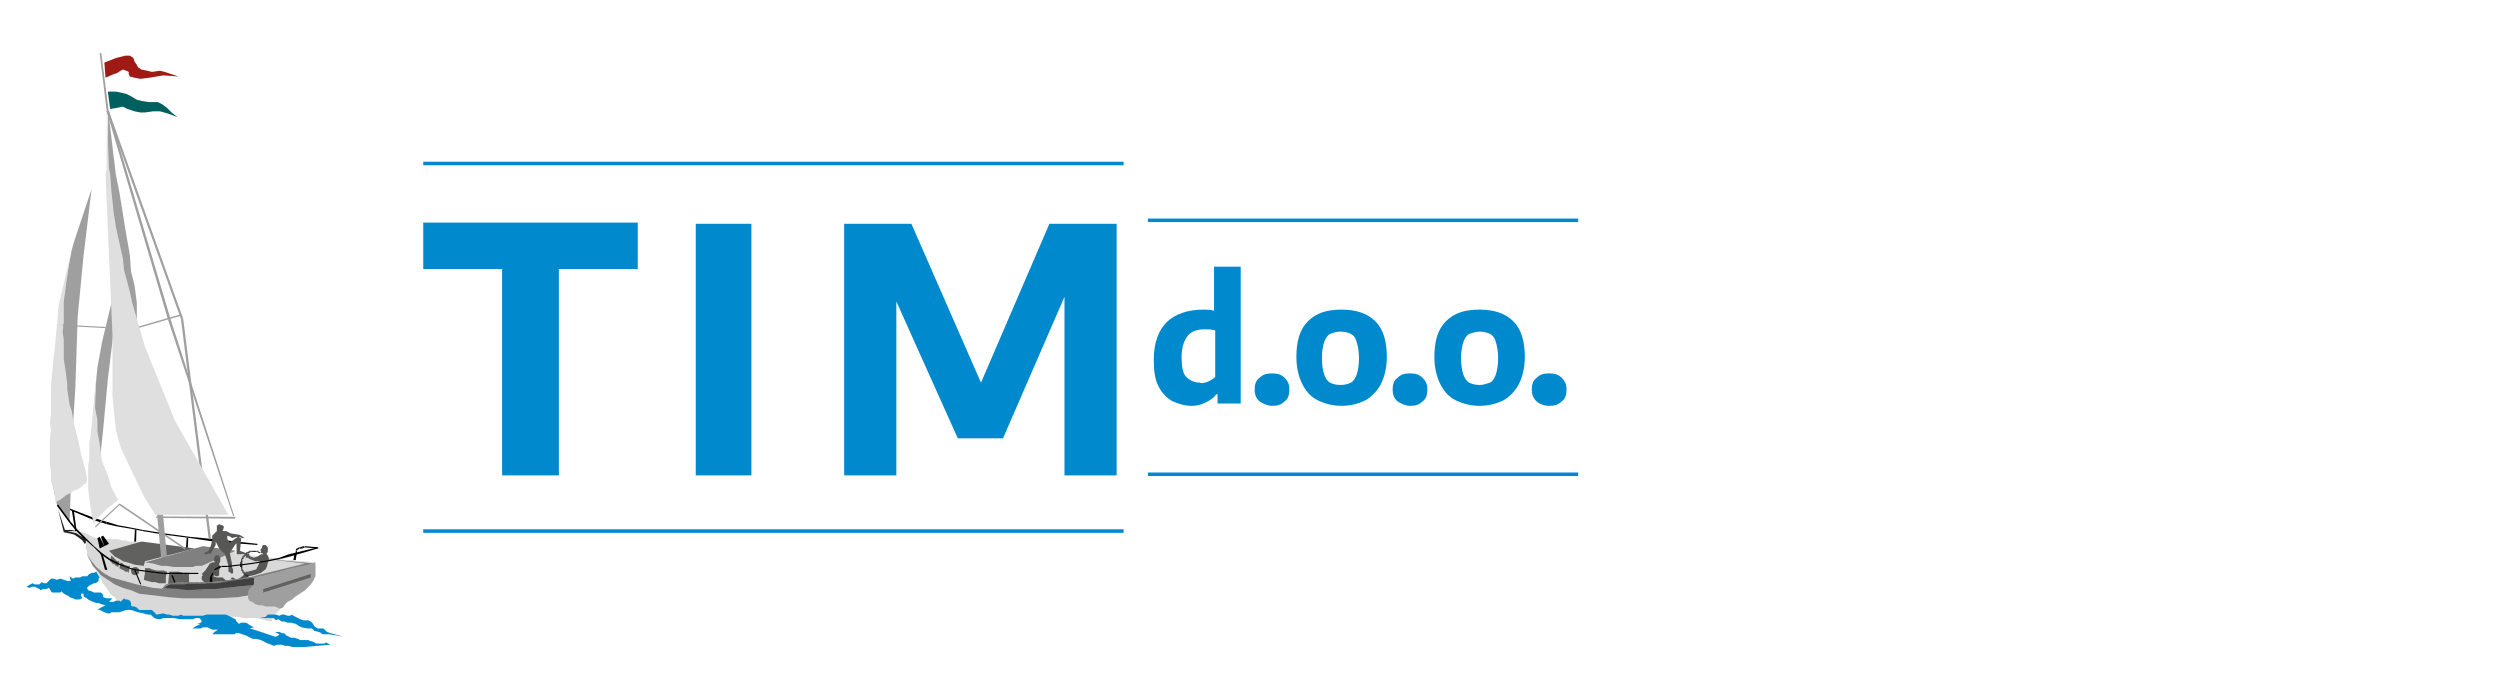 <?xml version="1.0" encoding="utf-8"?>
<!-- Generator: Adobe Illustrator 24.0.1, SVG Export Plug-In . SVG Version: 6.00 Build 0)  -->
<svg version="1.1" id="Layer_1" xmlns="http://www.w3.org/2000/svg" xmlns:xlink="http://www.w3.org/1999/xlink" x="0px" y="0px"
	 viewBox="0 0 215.6 60" style="enable-background:new 0 0 215.6 60;" xml:space="preserve">
<style type="text/css">
	.st0{fill:#008ACD;}
	.st1{fill:none;stroke:#008ACD;stroke-width:0.305;stroke-miterlimit:10;}
	.st2{clip-path:url(#SVGID_2_);fill-rule:evenodd;clip-rule:evenodd;}
	.st3{clip-path:url(#SVGID_4_);fill-rule:evenodd;clip-rule:evenodd;}
	.st4{clip-path:url(#SVGID_6_);fill-rule:evenodd;clip-rule:evenodd;}
	.st5{fill-rule:evenodd;clip-rule:evenodd;}
	.st6{fill-rule:evenodd;clip-rule:evenodd;fill:#202020;}
	.st7{fill-rule:evenodd;clip-rule:evenodd;fill:#D9D9D9;}
	.st8{fill-rule:evenodd;clip-rule:evenodd;fill:#616160;}
	.st9{fill-rule:evenodd;clip-rule:evenodd;fill:#9F9F9F;}
	.st10{fill-rule:evenodd;clip-rule:evenodd;fill:#808080;}
	.st11{fill-rule:evenodd;clip-rule:evenodd;fill:#008ACD;}
	.st12{fill-rule:evenodd;clip-rule:evenodd;fill:#575756;}
	.st13{fill-rule:evenodd;clip-rule:evenodd;fill:#DFDFDF;}
	.st14{clip-path:url(#SVGID_8_);fill-rule:evenodd;clip-rule:evenodd;fill:#9F9F9F;}
	.st15{clip-path:url(#SVGID_10_);fill-rule:evenodd;clip-rule:evenodd;fill:#9F9F9F;}
	.st16{clip-path:url(#SVGID_12_);fill-rule:evenodd;clip-rule:evenodd;fill:#9F9F9F;}
	.st17{fill-rule:evenodd;clip-rule:evenodd;fill:#006060;}
	.st18{clip-path:url(#SVGID_14_);fill-rule:evenodd;clip-rule:evenodd;}
	.st19{clip-path:url(#SVGID_16_);fill-rule:evenodd;clip-rule:evenodd;}
	.st20{clip-path:url(#SVGID_18_);fill-rule:evenodd;clip-rule:evenodd;}
	.st21{fill-rule:evenodd;clip-rule:evenodd;fill:#404040;}
	.st22{fill-rule:evenodd;clip-rule:evenodd;fill:#9F1915;}
</style>
<g>
	<g>
		<g>
			<path class="st0" d="M43.3,41V23.2h-6.8v-4H55v4h-6.8V41H43.3z"/>
			<path class="st0" d="M60,41V19.3h4.8V41H60z"/>
			<path class="st0" d="M90.5,19.3h5.8V41h-4.5V25.6l-5.3,12.2h-3.9L77.3,26V41h-4.5V19.3h5.8l6,13.7L90.5,19.3z"/>
			<path class="st0" d="M101.1,34.6c-0.5-0.3-0.9-0.7-1.2-1.3c-0.3-0.6-0.4-1.3-0.4-2.3c0-1.4,0.4-2.5,1.1-3.2s1.8-1.1,3.2-1.1
				c0.3,0,0.6,0,0.9,0.1V23h2.3v11.8h-2L105,34h-0.1c-0.2,0.3-0.5,0.5-0.9,0.7c-0.4,0.2-0.8,0.3-1.2,0.3
				C102.1,35,101.6,34.8,101.1,34.6z M104.2,32.9c0.2-0.1,0.4-0.2,0.6-0.4v-4c-0.3-0.1-0.6-0.1-0.9-0.1c-0.7,0-1.2,0.2-1.5,0.6
				c-0.3,0.4-0.5,1-0.5,1.8c0,0.8,0.1,1.4,0.4,1.7c0.3,0.3,0.7,0.5,1.2,0.5C103.7,33.1,103.9,33,104.2,32.9z"/>
			<path class="st0" d="M108.6,34.6c-0.3-0.3-0.4-0.6-0.4-1c0-0.4,0.1-0.8,0.4-1c0.3-0.3,0.6-0.4,1.1-0.4c0.5,0,0.8,0.1,1.1,0.4
				c0.3,0.3,0.4,0.6,0.4,1c0,0.4-0.1,0.8-0.4,1c-0.3,0.3-0.6,0.4-1.1,0.4C109.3,35,108.9,34.8,108.6,34.6z"/>
			<path class="st0" d="M113.6,34.5c-0.6-0.3-1-0.8-1.3-1.4c-0.3-0.6-0.5-1.4-0.5-2.3c0-1.4,0.3-2.4,1-3.1c0.7-0.7,1.6-1,2.9-1
				c1.2,0,2.2,0.3,2.9,1c0.7,0.7,1,1.7,1,3.1c0,0.9-0.2,1.7-0.5,2.3c-0.3,0.6-0.8,1.1-1.3,1.4c-0.6,0.3-1.3,0.5-2.1,0.5
				S114.2,34.8,113.6,34.5z M116.5,33c0.2-0.1,0.4-0.4,0.5-0.7c0.1-0.3,0.2-0.8,0.2-1.4c0-0.6-0.1-1.1-0.2-1.4
				c-0.1-0.4-0.3-0.6-0.5-0.7c-0.2-0.1-0.5-0.2-0.9-0.2s-0.6,0.1-0.9,0.2c-0.2,0.1-0.4,0.4-0.5,0.7c-0.1,0.3-0.2,0.8-0.2,1.4
				c0,0.6,0.1,1.1,0.2,1.4c0.1,0.3,0.3,0.6,0.5,0.7c0.2,0.1,0.5,0.2,0.9,0.2S116.3,33.1,116.5,33z"/>
			<path class="st0" d="M120.5,34.6c-0.3-0.3-0.4-0.6-0.4-1c0-0.4,0.1-0.8,0.4-1c0.3-0.3,0.6-0.4,1.1-0.4c0.5,0,0.8,0.1,1.1,0.4
				c0.3,0.3,0.4,0.6,0.4,1c0,0.4-0.1,0.8-0.4,1c-0.3,0.3-0.6,0.4-1.1,0.4C121.2,35,120.8,34.8,120.5,34.6z"/>
			<path class="st0" d="M125.5,34.5c-0.6-0.3-1-0.8-1.3-1.4c-0.3-0.6-0.5-1.4-0.5-2.3c0-1.4,0.3-2.4,1-3.1c0.7-0.7,1.6-1,2.9-1
				c1.2,0,2.2,0.3,2.9,1c0.7,0.7,1,1.7,1,3.1c0,0.9-0.2,1.7-0.5,2.3c-0.3,0.6-0.8,1.1-1.3,1.4c-0.6,0.3-1.3,0.5-2.1,0.5
				C126.8,35,126.1,34.8,125.5,34.5z M128.5,33c0.2-0.1,0.4-0.4,0.5-0.7c0.1-0.3,0.2-0.8,0.2-1.4c0-0.6-0.1-1.1-0.2-1.4
				c-0.1-0.4-0.3-0.6-0.5-0.7c-0.2-0.1-0.5-0.2-0.9-0.2c-0.3,0-0.6,0.1-0.9,0.2c-0.2,0.1-0.4,0.4-0.5,0.7c-0.1,0.3-0.2,0.8-0.2,1.4
				c0,0.6,0.1,1.1,0.2,1.4c0.1,0.3,0.3,0.6,0.5,0.7c0.2,0.1,0.5,0.2,0.9,0.2C127.9,33.2,128.2,33.1,128.5,33z"/>
			<path class="st0" d="M132.5,34.6c-0.3-0.3-0.4-0.6-0.4-1c0-0.4,0.1-0.8,0.4-1c0.3-0.3,0.6-0.4,1.1-0.4c0.5,0,0.8,0.1,1.1,0.4
				c0.3,0.3,0.4,0.6,0.4,1c0,0.4-0.1,0.8-0.4,1c-0.3,0.3-0.6,0.4-1.1,0.4C133.1,35,132.7,34.8,132.5,34.6z"/>
		</g>
	</g>
	<line class="st1" x1="36.5" y1="45.8" x2="96.9" y2="45.8"/>
	<line class="st1" x1="36.5" y1="14.1" x2="96.9" y2="14.1"/>
	<line class="st1" x1="99" y1="40.9" x2="136.1" y2="40.9"/>
	<line class="st1" x1="99" y1="19" x2="136.1" y2="19"/>
</g>
<g>
	<g>
		<defs>
			<polygon id="SVGID_1_" points="3.8,43.7 9.5,44.5 9.2,46.5 3.5,45.6 3.8,43.7 			"/>
		</defs>
		<clipPath id="SVGID_2_">
			<use xlink:href="#SVGID_1_"  style="overflow:visible;"/>
		</clipPath>
		<polygon class="st2" points="5.9,42.1 6,42.1 6.1,42.1 6.9,47.9 6.9,47.9 6.8,47.9 5.9,42.1 		"/>
	</g>
	<g>
		<defs>
			<polygon id="SVGID_3_" points="9.2,45.3 14.5,46.1 14.3,47.4 9,46.6 9.2,45.3 			"/>
		</defs>
		<clipPath id="SVGID_4_">
			<use xlink:href="#SVGID_3_"  style="overflow:visible;"/>
		</clipPath>
		<polygon class="st3" points="11.7,44.5 11.7,44.5 11.8,44.5 11.7,48.1 11.6,48.1 11.5,48.1 11.7,44.5 		"/>
	</g>
	<g>
		<defs>
			<polygon id="SVGID_5_" points="13.7,46 18.9,46.8 18.7,48.3 13.4,47.5 13.7,46 			"/>
		</defs>
		<clipPath id="SVGID_6_">
			<use xlink:href="#SVGID_5_"  style="overflow:visible;"/>
		</clipPath>
		<polygon class="st4" points="16.2,45 16.3,45 16.3,45 16.1,49.2 16,49.2 15.9,49.2 16.2,45 		"/>
	</g>
	<polygon class="st5" points="5.1,43.6 5.1,43.5 5.1,43.5 8.2,44.7 8.2,44.8 8.2,44.9 5.1,43.6 	"/>
	<polygon class="st5" points="8.2,44.9 8.2,44.9 8.2,44.8 8.2,44.9 	"/>
	<polygon class="st5" points="8.2,44.9 8.2,44.8 8.2,44.7 9.2,45 9.2,45.1 9.2,45.2 8.2,44.9 	"/>
	<polygon class="st5" points="9.2,45.2 9.2,45.2 9.2,45.1 9.2,45.2 	"/>
	<polygon class="st5" points="9.2,45.2 9.2,45.1 9.2,45 10.2,45.3 10.2,45.3 10.1,45.4 9.2,45.2 	"/>
	<polygon class="st5" points="10.2,45.3 10.2,45.3 10.2,45.3 10.2,45.3 	"/>
	<polygon class="st5" points="10.1,45.4 10.2,45.3 10.2,45.3 11.3,45.5 11.3,45.6 11.3,45.6 10.1,45.4 	"/>
	<polygon class="st5" points="11.3,45.6 11.3,45.6 11.3,45.6 11.3,45.6 	"/>
	<polygon class="st5" points="11.3,45.6 11.3,45.6 11.3,45.5 12.3,45.7 12.3,45.8 12.3,45.8 11.3,45.6 	"/>
	<polygon class="st5" points="12.3,45.8 12.3,45.8 12.3,45.8 12.3,45.8 	"/>
	<polygon class="st5" points="12.3,45.8 12.3,45.8 12.3,45.7 14.2,46 14.1,46.1 14.1,46.1 12.3,45.8 	"/>
	<polygon class="st5" points="14.1,46.1 14.1,46.1 14.1,46.1 14.1,46.1 	"/>
	<polygon class="st5" points="14.1,46.1 14.1,46.1 14.2,46 16.4,46.3 16.4,46.3 16.4,46.4 14.1,46.1 	"/>
	<polygon class="st5" points="16.4,46.4 16.4,46.4 16.4,46.3 16.4,46.4 	"/>
	<polygon class="st5" points="16.4,46.4 16.4,46.3 16.4,46.3 18.5,46.5 18.4,46.6 18.4,46.7 16.4,46.4 	"/>
	<polygon class="st5" points="18.4,46.7 18.4,46.7 18.4,46.6 18.4,46.7 	"/>
	<polygon class="st5" points="18.4,46.7 18.4,46.6 18.5,46.5 22.2,46.9 22.2,47 22.2,47 18.4,46.7 	"/>
	<polygon class="st6" points="7.3,46.9 7.1,46.6 6.7,46.3 6.4,46.1 6,46 5.5,45.9 5,43.9 5.6,45.7 6.1,45.7 6.6,45.8 7.2,46 8,46.4 
			"/>
	<polygon class="st7" points="8.3,46.4 8,46.3 7.8,46.2 7.4,46 7.1,45.9 6.9,45.9 6.7,45.8 6.5,45.8 6.3,45.8 6,45.8 5.8,45.8 
		6.2,45.9 6.6,46 6.9,46.2 7.3,46.4 7.4,46.5 7.4,46.8 7.4,47.1 7.4,47.3 7.5,47.5 7.5,47.8 7.6,48.1 7.8,48.4 8.2,49.1 8.5,49.5 
		8.7,49.9 8.8,50.2 9.1,50.6 9.3,50.9 9.5,51.2 9.7,51.4 9.9,51.5 10.1,51.8 10.4,52 10.8,52.1 11.4,52.4 12,52.7 12.3,52.8 
		12.7,52.9 13.1,53.1 13.6,53.2 14,53.2 15.2,53.3 16.1,53.3 17,53.3 17.9,53.3 18.7,53.2 19.6,53.2 20.4,53.2 21,53.3 21.5,53.3 
		22.2,53.3 22.9,53.5 23.4,53.6 23.5,53.4 23.6,53.2 23.7,53 23.9,52.8 24.1,52.6 24.3,52.4 24.6,52.1 24.8,51.9 25.1,51.7 
		25.4,51.5 25.7,51.3 26,51.1 26.3,50.9 26.6,50.6 26.8,50.3 27,50.1 27.1,49.9 27.2,49.7 27.2,49.5 27.2,48.5 26.2,48.4 25.7,48.4 
		25.2,48.3 24.5,48.3 24,48.2 23.4,48.1 20.6,47.8 20.3,47.8 20.3,47.5 17.5,47.2 17.6,47.5 16.2,47.3 15.4,47.2 14.7,47.1 13.6,47 
		12.7,46.9 12.2,46.8 11.7,46.7 11.3,46.7 11.1,46.7 10.8,46.6 10.5,46.6 10.2,46.5 9.9,46.5 9.3,46.5 	"/>
	<polygon class="st8" points="9.4,47.5 12.2,46.7 16.8,47.3 12.5,48.4 12.4,48.8 11.6,48.7 11,48.5 10.6,48.4 10.3,48.2 9.9,48 
		9.7,47.8 	"/>
	<polygon class="st9" points="13.5,43.9 13.9,48.1 14.4,48.1 14,43.7 	"/>
	<polygon class="st10" points="17.5,47.1 12.5,48.5 13.2,48.6 13.9,48.8 14.4,48.8 15,48.9 15.5,48.9 16.1,48.9 16.6,48.9 
		16.9,48.8 17.4,48.8 20.1,47.6 20.3,47.5 	"/>
	<polygon class="st8" points="9.6,47.9 9.7,48 9.8,48.1 9.9,48.2 10,48.3 10.1,48.4 10.3,48.4 10.2,48.9 10,48.8 9.9,48.7 9.7,48.6 
		9.6,48.5 9.5,48.4 	"/>
	<polygon class="st8" points="10.4,48.5 10.3,49 10.5,49.1 10.7,49.2 10.8,49.3 11,49.3 11.1,49.4 11.2,48.8 11,48.8 10.7,48.7 
		10.6,48.6 	"/>
	<path class="st8" d="M11.3,49.2c0-0.2,0.2-0.3,0.4-0.3c0.2,0,0.3,0.2,0.3,0.4c0,0.2-0.2,0.3-0.4,0.3C11.4,49.6,11.3,49.4,11.3,49.2
		L11.3,49.2z"/>
	<polygon class="st8" points="12.5,49 12.9,49 13.1,49.1 13.5,49.2 13.8,49.2 14.1,49.2 14.4,49.3 14.3,49.8 14.3,50.3 14,50.3 
		13.7,50.3 13.4,50.2 13.1,50.2 12.7,50.1 12.4,50 12.5,49.4 	"/>
	<polygon class="st8" points="14.6,49.3 14.5,50.4 14.8,50.4 15.2,50.4 15.5,50.4 15.9,50.5 16.3,50.5 16.3,49.4 15.8,49.4 
		15.4,49.3 15,49.3 	"/>
	<polygon class="st11" points="22.4,53.3 22.9,53.2 23.1,53 23.3,53 23.4,53 23.6,53 23.8,53 24.1,53.1 24.3,53 24.5,53 24.8,53.1 
		25,53.1 25.2,53 25.3,53.1 25.5,53.2 25.7,53.3 25.9,53.4 26.2,53.5 26.4,53.5 26.6,53.5 26.8,53.6 27,53.8 27.1,54 27.4,54.2 
		27.9,54.2 28.1,54.4 28.2,54.5 28.5,54.6 29.6,54.9 28.4,54.7 28.2,54.7 28,54.7 27.8,54.7 27.7,54.6 27.5,54.5 27.1,54.4 
		26.9,54.2 26.7,54.2 26.5,54.2 26,54.1 25.8,54 25.5,53.8 25.1,53.7 24.8,53.7 24.5,53.6 24.3,53.6 24,53.4 23.8,53.5 23.6,53.3 
		23.4,53.3 23.1,53.3 22.8,53.3 	"/>
	<polygon class="st12" points="22.9,47 22.7,47 22.6,47.1 22.6,47.2 22.5,47.4 22.4,47.4 22.5,47.5 22.5,47.7 22.6,47.7 22.7,47.8 
		22.5,47.8 22.2,48 21.9,48.1 21.6,48 21.5,47.9 21.5,47.8 21.4,47.7 21.2,47.8 21.2,47.9 21.2,48.1 21.4,48.1 21.5,48.2 22,48.4 
		22.4,48.4 22.3,48.7 22.1,49.1 21.4,49.3 21.2,49.3 21.1,49.5 20.9,49.7 20.6,49.9 20.4,50 20.1,49.8 20,49.8 19.9,49.9 20.2,50.1 
		20.3,50.3 20.7,50.2 21.2,49.9 21.4,49.7 21.9,49.6 22.5,49.4 22.9,49.1 23,48.9 23.2,48.2 23.1,47.9 23,47.8 23,47.7 23.1,47.6 
		23.1,47.4 23.1,47.2 23,47.1 	"/>
	<polygon class="st6" points="22.5,47.6 22.4,47.7 22.4,47.7 22.4,47.7 22.4,47.7 22.4,47.6 22.5,47.6 	"/>
	<polygon class="st6" points="22.4,47.6 22.4,47.6 22.4,47.7 22.4,47.6 	"/>
	<polygon class="st6" points="22.4,47.6 22.4,47.7 22.4,47.7 22.3,47.7 22.3,47.6 22.4,47.6 22.4,47.6 	"/>
	<polygon class="st6" points="22.4,47.6 22.4,47.6 22.3,47.6 22.4,47.6 	"/>
	<polygon class="st6" points="22.4,47.6 22.3,47.6 22.3,47.7 22.3,47.7 22.3,47.6 22.3,47.6 22.4,47.6 	"/>
	<polygon class="st6" points="22.3,47.6 22.3,47.6 22.3,47.6 22.3,47.6 	"/>
	<polygon class="st6" points="22.3,47.6 22.3,47.6 22.3,47.7 22.2,47.6 22.2,47.6 22.3,47.5 22.3,47.6 	"/>
	<polygon class="st6" points="22.3,47.5 22.3,47.5 22.2,47.6 22.3,47.5 	"/>
	<polygon class="st6" points="22.3,47.5 22.2,47.6 22.2,47.6 22.2,47.6 22.2,47.6 22.2,47.5 22.3,47.5 	"/>
	<polygon class="st6" points="22.2,47.5 22.2,47.5 22.2,47.6 22.2,47.5 	"/>
	<polygon class="st6" points="22.2,47.5 22.2,47.6 22.2,47.6 22.1,47.6 22.1,47.6 22.2,47.5 22.2,47.5 	"/>
	<polygon class="st6" points="22.2,47.5 22.2,47.5 22.1,47.6 22.2,47.5 	"/>
	<polygon class="st6" points="22.2,47.5 22.1,47.6 22.1,47.6 22.1,47.6 22.1,47.5 22.1,47.5 22.2,47.5 	"/>
	<polygon class="st6" points="22.1,47.5 22.1,47.5 22.1,47.5 22.1,47.5 	"/>
	<polygon class="st6" points="22.1,47.5 22.1,47.5 22.1,47.6 22,47.6 22,47.5 22,47.5 22.1,47.5 	"/>
	<polygon class="st6" points="22,47.5 22,47.5 22,47.5 22,47.5 22,47.5 	"/>
	<polygon class="st6" points="22,47.5 22,47.5 22,47.6 22,47.6 22,47.5 22,47.5 22,47.5 	"/>
	<polygon class="st6" points="22,47.5 22,47.5 22,47.5 22,47.5 	"/>
	<polygon class="st6" points="22,47.5 22,47.5 22,47.6 21.9,47.6 21.9,47.5 21.9,47.5 22,47.5 	"/>
	<polygon class="st6" points="21.9,47.5 21.9,47.5 21.9,47.5 21.9,47.5 	"/>
	<polygon class="st6" points="21.9,47.5 21.9,47.5 21.9,47.6 21.9,47.6 21.9,47.5 21.9,47.5 21.9,47.5 	"/>
	<polygon class="st6" points="21.9,47.5 21.9,47.5 21.9,47.5 21.9,47.5 	"/>
	<polygon class="st6" points="21.9,47.5 21.9,47.5 21.9,47.6 21.8,47.6 21.8,47.5 21.8,47.5 21.9,47.5 	"/>
	<polygon class="st6" points="21.8,47.5 21.8,47.5 21.8,47.5 21.8,47.5 	"/>
	<polygon class="st6" points="21.8,47.5 21.8,47.5 21.8,47.6 21.8,47.6 21.8,47.5 21.8,47.5 21.8,47.5 	"/>
	<polygon class="st6" points="21.8,47.5 21.8,47.5 21.8,47.5 21.8,47.5 	"/>
	<polygon class="st6" points="21.8,47.5 21.8,47.5 21.8,47.6 21.7,47.6 21.7,47.5 21.7,47.5 21.8,47.5 	"/>
	<polygon class="st6" points="21.7,47.5 21.7,47.5 21.7,47.5 21.7,47.5 	"/>
	<polygon class="st6" points="21.7,47.5 21.7,47.5 21.7,47.6 21.7,47.6 21.7,47.5 21.7,47.5 21.7,47.5 	"/>
	<polygon class="st6" points="21.6,47.5 21.7,47.5 21.7,47.5 21.6,47.5 	"/>
	<polygon class="st6" points="21.6,47.5 21.7,47.5 21.7,47.6 21.6,47.6 21.6,47.6 21.6,47.5 21.6,47.5 	"/>
	<polygon class="st6" points="21.6,47.5 21.6,47.5 21.6,47.6 21.6,47.5 	"/>
	<polygon class="st6" points="21.6,47.5 21.6,47.6 21.6,47.6 21.6,47.6 21.6,47.6 21.5,47.5 21.6,47.5 	"/>
	<polygon class="st6" points="21.5,47.5 21.5,47.5 21.6,47.6 21.5,47.5 	"/>
	<polygon class="st6" points="21.5,47.5 21.6,47.6 21.6,47.6 21.5,47.7 21.5,47.6 21.5,47.5 21.5,47.5 	"/>
	<polygon class="st6" points="21.5,47.5 21.5,47.5 21.5,47.5 21.5,47.6 21.5,47.5 	"/>
	<polygon class="st6" points="21.5,47.5 21.5,47.6 21.5,47.6 21.5,47.7 21.5,47.6 21.4,47.6 21.5,47.5 	"/>
	<polygon class="st6" points="21.4,47.6 21.4,47.6 21.5,47.6 21.4,47.6 	"/>
	<polygon class="st6" points="21.4,47.6 21.5,47.6 21.5,47.7 21.4,47.7 21.4,47.6 21.4,47.6 21.4,47.6 	"/>
	<polygon class="st6" points="21.4,47.6 21.4,47.6 21.4,47.6 21.4,47.6 	"/>
	<polygon class="st6" points="21.4,47.6 21.4,47.6 21.4,47.7 21.4,47.7 21.4,47.7 21.3,47.6 21.4,47.6 	"/>
	<polygon class="st6" points="21.3,47.6 21.3,47.6 21.4,47.7 21.3,47.6 	"/>
	<polygon class="st6" points="21.3,47.6 21.4,47.7 21.4,47.7 21.3,47.7 21.3,47.7 21.3,47.6 21.3,47.6 	"/>
	<polygon class="st6" points="21.3,47.6 21.3,47.6 21.3,47.7 21.3,47.6 	"/>
	<polygon class="st6" points="21.3,47.6 21.3,47.7 21.3,47.7 21.3,47.8 21.3,47.7 21.2,47.7 21.3,47.6 	"/>
	<polygon class="st6" points="21.2,47.7 21.2,47.7 21.3,47.7 21.2,47.7 	"/>
	<polygon class="st6" points="21.2,47.7 21.3,47.7 21.3,47.8 21.3,47.8 21.2,47.8 21.2,47.7 21.2,47.7 	"/>
	<polygon class="st6" points="21.2,47.7 21.2,47.7 21.2,47.8 21.2,47.7 	"/>
	<polygon class="st6" points="21.2,47.7 21.2,47.8 21.3,47.8 21.2,47.8 21.2,47.8 21.1,47.7 21.2,47.7 	"/>
	<polygon class="st6" points="21.1,47.7 21.1,47.7 21.2,47.8 21.1,47.7 	"/>
	<polygon class="st6" points="21.1,47.7 21.2,47.8 21.2,47.8 21.2,47.9 21.1,47.8 21.1,47.8 21.1,47.7 	"/>
	<polygon class="st6" points="21.1,47.8 21.1,47.8 21.1,47.8 21.1,47.8 	"/>
	<polygon class="st6" points="21.1,47.8 21.1,47.8 21.2,47.9 21.1,47.9 21.1,47.9 21.1,47.8 21.1,47.8 	"/>
	<polygon class="st6" points="21.1,47.8 21.1,47.8 21.1,47.9 21.1,47.8 	"/>
	<polygon class="st6" points="21.1,47.8 21.1,47.9 21.2,47.9 21.1,48 21.1,47.9 21,47.9 21.1,47.8 	"/>
	<polygon class="st6" points="21,47.9 21,47.9 21,47.9 21.1,47.9 21,47.9 	"/>
	<polygon class="st6" points="21,47.9 21.1,47.9 21.1,48 21.1,48 21,48 21,47.9 21,47.9 	"/>
	<polygon class="st6" points="21,47.9 21,47.9 21,48 21,47.9 	"/>
	<polygon class="st6" points="21,47.9 21,48 21.1,48 21.1,48 21,48 20.9,48 21,47.9 	"/>
	<polygon class="st6" points="20.9,48 20.9,48 21,48 20.9,48 	"/>
	<polygon class="st6" points="20.9,48 21,48 21.1,48 21,48.1 21,48 20.9,48 20.9,48 	"/>
	<polygon class="st6" points="20.9,48 20.9,48 21,48 20.9,48 	"/>
	<polygon class="st6" points="20.9,48 21,48 21,48.1 21,48.1 20.9,48.1 20.9,48.1 20.9,48 	"/>
	<polygon class="st6" points="20.9,48.1 20.9,48.1 20.9,48.1 20.9,48.1 	"/>
	<polygon class="st6" points="20.9,48.1 20.9,48.1 21,48.1 21,48.2 20.9,48.1 20.9,48.1 20.9,48.1 	"/>
	<polygon class="st6" points="20.9,48.1 20.9,48.1 20.9,48.1 20.9,48.1 	"/>
	<polygon class="st6" points="20.9,48.1 20.9,48.1 21,48.2 20.9,48.2 20.9,48.2 20.8,48.2 20.9,48.1 	"/>
	<polygon class="st6" points="20.8,48.2 20.8,48.2 20.9,48.2 20.8,48.2 	"/>
	<polygon class="st6" points="20.8,48.2 20.9,48.2 20.9,48.2 20.9,48.3 20.9,48.3 20.8,48.2 20.8,48.2 	"/>
	<polygon class="st6" points="20.8,48.2 20.8,48.2 20.9,48.3 20.8,48.2 	"/>
	<polygon class="st6" points="20.8,48.2 20.9,48.3 20.9,48.3 20.9,48.3 20.8,48.3 20.8,48.3 20.8,48.2 	"/>
	<polygon class="st6" points="20.8,48.3 20.8,48.3 20.8,48.3 20.8,48.3 	"/>
	<polygon class="st6" points="20.8,48.3 20.8,48.3 20.9,48.3 20.9,48.4 20.8,48.4 20.8,48.3 20.8,48.3 	"/>
	<polygon class="st6" points="20.8,48.3 20.8,48.3 20.8,48.4 20.8,48.3 	"/>
	<polygon class="st6" points="20.8,48.3 20.8,48.4 20.9,48.4 20.9,48.4 20.8,48.4 20.8,48.4 20.8,48.3 	"/>
	<polygon class="st6" points="20.8,48.4 20.8,48.4 20.8,48.4 20.8,48.4 	"/>
	<polygon class="st6" points="20.8,48.4 20.8,48.4 20.9,48.4 20.9,48.5 20.8,48.5 20.7,48.5 20.8,48.4 	"/>
	<polygon class="st6" points="20.7,48.5 20.7,48.5 20.7,48.5 20.8,48.5 20.7,48.5 	"/>
	<polygon class="st6" points="20.7,48.5 20.8,48.5 20.9,48.5 20.9,48.5 20.8,48.5 20.7,48.5 20.7,48.5 	"/>
	<polygon class="st6" points="20.7,48.5 20.7,48.5 20.8,48.5 20.7,48.5 	"/>
	<polygon class="st6" points="20.7,48.5 20.8,48.5 20.9,48.5 20.9,48.6 20.8,48.6 20.7,48.6 20.7,48.5 	"/>
	<polygon class="st6" points="20.7,48.6 20.7,48.6 20.8,48.6 20.7,48.6 	"/>
	<polygon class="st6" points="20.7,48.6 20.8,48.6 20.9,48.6 20.9,48.6 20.8,48.6 20.7,48.6 20.7,48.6 	"/>
	<polygon class="st6" points="20.7,48.6 20.7,48.6 20.8,48.6 20.7,48.6 	"/>
	<polygon class="st6" points="20.7,48.6 20.8,48.6 20.9,48.6 20.9,48.7 20.8,48.7 20.7,48.7 20.7,48.6 	"/>
	<polygon class="st6" points="20.7,48.7 20.7,48.7 20.8,48.7 20.7,48.7 	"/>
	<polygon class="st6" points="20.7,48.7 20.8,48.7 20.9,48.7 20.9,48.8 20.8,48.8 20.7,48.8 20.7,48.7 	"/>
	<polygon class="st6" points="20.7,48.8 20.7,48.8 20.8,48.8 20.7,48.8 	"/>
	<polygon class="st6" points="20.7,48.8 20.8,48.8 20.9,48.8 20.9,48.8 20.8,48.8 20.7,48.8 20.7,48.8 	"/>
	<polygon class="st6" points="20.7,48.8 20.7,48.8 20.8,48.8 20.7,48.8 	"/>
	<polygon class="st6" points="20.7,48.8 20.8,48.8 20.9,48.8 20.9,48.9 20.8,48.9 20.7,48.9 20.7,48.8 	"/>
	<polygon class="st6" points="20.7,48.9 20.7,48.9 20.8,48.9 20.7,48.9 	"/>
	<polygon class="st6" points="20.7,48.9 20.8,48.9 20.9,48.9 20.9,48.9 20.8,48.9 20.8,48.9 20.7,48.9 	"/>
	<polygon class="st6" points="20.8,48.9 20.8,48.9 20.8,48.9 20.8,48.9 	"/>
	<polygon class="st6" points="20.8,48.9 20.8,48.9 20.9,48.9 20.9,49 20.8,49 20.8,49 20.8,48.9 	"/>
	<polygon class="st6" points="20.8,49 20.8,49 20.8,49 20.8,49 	"/>
	<polygon class="st6" points="20.8,49 20.8,49 20.9,49 20.9,49 20.8,49 20.8,49.1 20.8,49 	"/>
	<polygon class="st6" points="20.8,49.1 20.8,49.1 20.8,49 20.8,49.1 	"/>
	<polygon class="st6" points="20.8,49.1 20.8,49 20.9,49 20.9,49.1 20.9,49.1 20.8,49.1 20.8,49.1 	"/>
	<polygon class="st6" points="20.8,49.1 20.8,49.1 20.9,49.1 20.8,49.1 	"/>
	<polygon class="st6" points="20.8,49.1 20.9,49.1 20.9,49.1 20.9,49.1 20.9,49.1 20.8,49.2 20.8,49.1 	"/>
	<polygon class="st6" points="20.8,49.2 20.8,49.2 20.8,49.2 20.9,49.1 20.8,49.2 	"/>
	<polygon class="st6" points="20.8,49.2 20.9,49.1 20.9,49.1 21,49.2 20.9,49.2 20.8,49.2 20.8,49.2 	"/>
	<polygon class="st6" points="20.8,49.2 20.8,49.2 20.9,49.2 20.8,49.2 	"/>
	<polygon class="st6" points="20.8,49.2 20.9,49.2 21,49.2 21,49.2 20.9,49.2 20.9,49.3 20.8,49.2 	"/>
	<polygon class="st6" points="20.9,49.3 20.9,49.3 20.9,49.2 20.9,49.3 	"/>
	<polygon class="st6" points="20.9,49.3 20.9,49.2 21,49.2 21,49.3 21,49.3 20.9,49.3 20.9,49.3 	"/>
	<polygon class="st6" points="20.9,49.3 20.9,49.3 21,49.3 20.9,49.3 	"/>
	<polygon class="st6" points="20.9,49.3 21,49.3 21,49.3 21,49.3 21,49.3 20.9,49.4 20.9,49.3 	"/>
	<polygon class="st6" points="20.9,49.4 20.9,49.4 21,49.3 20.9,49.4 	"/>
	<polygon class="st6" points="20.9,49.4 21,49.3 21,49.3 21.1,49.3 21,49.4 21,49.4 20.9,49.4 	"/>
	<polygon class="st6" points="21,49.4 21,49.4 21,49.4 21,49.4 	"/>
	<polygon class="st6" points="21,49.4 21,49.4 21.1,49.3 21.1,49.4 21,49.4 21,49.5 21,49.4 	"/>
	<polygon class="st6" points="21,49.5 21,49.5 21,49.4 21,49.5 	"/>
	<polygon class="st6" points="21,49.5 21,49.4 21.1,49.4 21.1,49.4 21.1,49.5 21,49.5 21,49.5 	"/>
	<polygon class="st6" points="21,49.5 21,49.5 21.1,49.5 21,49.5 	"/>
	<polygon class="st6" points="21,49.5 21.1,49.5 21.1,49.4 21.2,49.5 21.1,49.5 21.1,49.6 21,49.5 	"/>
	<polygon class="st6" points="21.1,49.6 21.1,49.6 21.1,49.5 21.1,49.6 	"/>
	<polygon class="st6" points="21.1,49.6 21.1,49.5 21.2,49.5 21.2,49.5 21.2,49.5 21.1,49.6 21.1,49.6 	"/>
	<polygon class="st6" points="21.1,49.6 21.1,49.6 21.2,49.5 21.1,49.6 	"/>
	<polygon class="st6" points="21.1,49.6 21.2,49.5 21.2,49.5 21.2,49.5 21.2,49.6 21.2,49.6 21.1,49.6 	"/>
	<polygon class="st6" points="21.2,49.6 21.2,49.6 21.2,49.6 21.2,49.6 21.2,49.6 	"/>
	<polygon class="st6" points="21.2,49.6 21.2,49.6 21.2,49.5 21.3,49.6 21.2,49.6 21.2,49.7 21.2,49.6 	"/>
	<polygon class="st6" points="21.2,49.7 21.2,49.7 21.2,49.6 21.2,49.7 	"/>
	<polygon class="st6" points="21.2,49.7 21.2,49.6 21.3,49.6 21.3,49.6 21.3,49.6 21.3,49.7 21.2,49.7 	"/>
	<polygon class="st6" points="21.3,49.7 21.3,49.7 21.3,49.6 21.3,49.7 	"/>
	<polygon class="st6" points="21.3,49.7 21.3,49.6 21.3,49.6 21.4,49.6 21.3,49.7 21.3,49.7 21.3,49.7 	"/>
	<polygon class="st6" points="21.3,49.7 21.3,49.7 21.3,49.7 21.3,49.7 	"/>
	<polygon class="st6" points="21.3,49.7 21.3,49.7 21.4,49.6 21.4,49.6 21.4,49.7 21.4,49.8 21.3,49.7 	"/>
	<polygon class="st6" points="21.4,49.8 21.4,49.8 21.4,49.7 21.4,49.8 	"/>
	<polygon class="st6" points="21.4,49.8 21.4,49.7 21.4,49.6 21.5,49.7 21.4,49.7 21.4,49.8 21.4,49.8 	"/>
	<polygon class="st12" points="18.9,45.2 18.8,45.3 18.7,45.3 18.7,45.5 18.7,45.6 18.7,45.8 18.4,46.1 18.3,46.2 18.3,46.6 
		18.2,47 18,47.5 17.6,47.7 17.7,47.8 17.8,47.8 18,47.7 18.1,47.8 18.2,47.7 18.6,47 18.6,46.7 18.8,47.1 18.9,47.3 19.2,47.6 
		19.4,47.8 19.5,48.1 19.7,48.8 19.7,49 19.7,49.3 19.9,49.4 20,49.5 20.1,49.4 20.1,49.3 20.1,49.1 20,48.9 20,48.6 19.8,47.6 
		20,47.4 20.4,46.8 20.4,46.9 20.4,47.8 20.7,47.8 21.2,47.8 21.2,47.7 20.7,47.5 20.8,46.4 20.7,46.4 20.6,46.3 20.5,46.3 
		19.8,46.8 19.7,46.6 19.6,46.5 19.6,46.2 19.9,46.3 20,46.4 20.4,46.3 20.6,46.3 20.9,46.4 21.1,46.4 20.8,46.2 20.6,46.1 
		20.5,46.1 19.9,46 19.5,45.8 19.2,45.8 19.3,45.5 19.3,45.4 19.2,45.3 19.1,45.3 	"/>
	<polygon class="st12" points="19,48.4 19,48.1 18.9,48 18.9,47.9 18.8,47.9 18.6,47.9 18.5,48 18.5,48.1 18.4,48.3 18.5,48.4 
		18.5,48.5 18.3,48.5 18.1,48.6 17.9,48.9 17.7,49.2 17.6,49.3 17.4,49.5 17.5,49.6 17.4,49.7 17.4,50 17.6,50.2 17.8,50.3 
		18.1,50.3 18.4,50.3 18.8,50.2 19.1,50.1 19.3,50.3 19.8,50.3 19.3,49.9 19.2,49.8 18.7,49.8 18.4,49.7 18.5,49.6 18.6,49.7 
		18.7,49.7 18.8,49.7 18.9,49.6 18.9,49.2 19,48.9 18.9,48.7 18.9,48.6 	"/>
	<polygon class="st5" points="25.5,48.3 25.4,48.3 25.3,48.3 25.4,47.7 25.5,47.7 25.6,47.7 25.5,48.3 	"/>
	<polygon class="st5" points="25.4,47.7 25.5,47.7 25.5,47.7 25.4,47.7 	"/>
	<polygon class="st5" points="25.6,47.7 25.5,47.7 25.5,47.7 25.5,47.5 25.6,47.5 25.6,47.5 25.6,47.7 	"/>
	<path class="st5" d="M25.5,47.5C25.5,47.5,25.5,47.5,25.5,47.5C25.5,47.4,25.5,47.4,25.5,47.5L25.5,47.5L25.5,47.5L25.5,47.5z"/>
	<polygon class="st5" points="25.6,47.5 25.6,47.5 25.5,47.4 25.6,47.3 25.7,47.4 25.7,47.4 25.6,47.5 	"/>
	<path class="st5" d="M25.6,47.3C25.6,47.3,25.6,47.3,25.6,47.3L25.6,47.3L25.6,47.3L25.6,47.3z"/>
	<polygon class="st5" points="25.7,47.4 25.7,47.4 25.6,47.3 25.8,47.2 25.8,47.3 25.8,47.3 25.7,47.4 	"/>
	<path class="st5" d="M25.8,47.2C25.8,47.2,25.8,47.2,25.8,47.2L25.8,47.2L25.8,47.2L25.8,47.2z"/>
	<polygon class="st5" points="25.8,47.3 25.8,47.3 25.8,47.2 25.9,47.2 25.9,47.2 26,47.3 25.8,47.3 	"/>
	<path class="st5" d="M25.9,47.2C25.9,47.2,25.9,47.2,25.9,47.2C25.9,47.2,25.9,47.2,25.9,47.2L25.9,47.2L25.9,47.2L25.9,47.2z"/>
	<polygon class="st5" points="25.9,47.3 25.9,47.2 25.9,47.2 26.1,47.1 26.1,47.2 26.1,47.3 25.9,47.3 	"/>
	<polygon class="st5" points="26.1,47.1 26.1,47.1 26.1,47.2 26.1,47.1 	"/>
	<polygon class="st5" points="26.1,47.3 26.1,47.2 26.1,47.1 26.2,47.1 26.2,47.2 26.3,47.2 26.1,47.3 	"/>
	<path class="st5" d="M26.2,47.1C26.2,47.1,26.3,47.1,26.2,47.1L26.2,47.1L26.2,47.1L26.2,47.1z"/>
	<polygon class="st5" points="26.2,47.2 26.2,47.2 26.3,47.1 27.4,47.2 27.4,47.3 27.4,47.3 26.2,47.2 	"/>
	<path class="st5" d="M27.4,47.2L27.4,47.2C27.4,47.2,27.4,47.2,27.4,47.2C27.4,47.2,27.4,47.2,27.4,47.2
		C27.5,47.2,27.5,47.3,27.4,47.2c0.1,0.1,0.1,0.1,0,0.1c0,0,0,0,0,0c0,0,0,0,0,0L27.4,47.2L27.4,47.2L27.4,47.2z"/>
	<polygon class="st5" points="27.4,47.2 27.4,47.3 27.4,47.3 25,48 25,47.9 24.9,47.8 27.4,47.2 	"/>
	<polygon class="st5" points="24.9,47.8 24.9,47.8 25,47.9 24.9,47.8 	"/>
	<polygon class="st5" points="24.9,47.8 25,47.9 25,48 24.2,48.2 24.1,48.1 24.1,48.1 24.9,47.8 	"/>
	<polygon class="st5" points="24.2,48.2 24.2,48.2 24.1,48.1 24.2,48.2 	"/>
	<polygon class="st5" points="24.1,48.1 24.1,48.1 24.2,48.2 23.2,48.4 23.2,48.3 23.1,48.3 24.1,48.1 	"/>
	<polygon class="st5" points="23.2,48.4 23.2,48.4 23.2,48.3 23.2,48.4 	"/>
	<polygon class="st5" points="23.2,48.3 23.2,48.3 23.2,48.4 22.6,48.5 22.6,48.4 22.6,48.4 23.2,48.3 	"/>
	<polygon class="st5" points="22.6,48.4 22.6,48.4 22.6,48.4 22.6,48.4 	"/>
	<polygon class="st5" points="22.6,48.4 22.6,48.4 22.6,48.5 22,48.6 22,48.5 22,48.5 22.6,48.4 	"/>
	<polygon class="st5" points="22,48.6 22,48.6 22,48.5 22,48.6 	"/>
	<polygon class="st5" points="22,48.5 22,48.5 22,48.6 21.3,48.7 21.3,48.7 21.3,48.6 22,48.5 	"/>
	<polygon class="st5" points="21.3,48.7 21.3,48.7 21.3,48.7 21.3,48.7 	"/>
	<polygon class="st5" points="21.3,48.6 21.3,48.7 21.3,48.7 19.6,48.9 19.6,48.8 19.6,48.8 21.3,48.6 	"/>
	<polygon class="st5" points="19.6,48.9 19.6,48.9 19.6,48.8 19.6,48.9 	"/>
	<polygon class="st5" points="19.6,48.8 19.6,48.8 19.6,48.9 19.1,48.9 19.1,48.9 19.1,48.8 19.6,48.8 	"/>
	<path class="st5" d="M19,48.8C19,48.8,19,48.8,19,48.8L19,48.8L19,48.8L19,48.8z"/>
	<polygon class="st5" points="19,48.8 19.1,48.9 19.1,48.9 18.9,49 18.9,49 18.8,48.9 19,48.8 	"/>
	<path class="st5" d="M18.8,48.9C18.8,48.9,18.8,48.9,18.8,48.9L18.8,48.9L18.8,48.9L18.8,48.9L18.8,48.9z"/>
	<polygon class="st5" points="18.8,48.9 18.9,49 18.9,49 18.7,49.1 18.7,49.1 18.6,49 18.8,48.9 	"/>
	<path class="st5" d="M18.6,49C18.6,49,18.6,49,18.6,49L18.6,49L18.6,49L18.6,49z"/>
	<polygon class="st5" points="18.6,49 18.7,49.1 18.7,49.1 18.5,49.2 18.5,49.2 18.5,49.1 18.6,49 	"/>
	<polygon class="st5" points="18.5,49.2 18.5,49.2 18.5,49.1 18.5,49.2 18.5,49.2 	"/>
	<polygon class="st12" points="18.5,49.2 18.5,49.2 18.6,49.2 18.4,49.4 18.4,49.4 18.3,49.4 18.5,49.2 	"/>
	<path class="st5" d="M18.3,49.4C18.3,49.4,18.3,49.4,18.3,49.4L18.3,49.4L18.3,49.4L18.3,49.4z"/>
	<polygon class="st5" points="18.3,49.4 18.4,49.4 18.4,49.4 18.3,49.7 18.2,49.7 18.2,49.6 18.3,49.4 	"/>
	<path class="st5" d="M18.2,49.6C18.2,49.6,18.2,49.6,18.2,49.6L18.2,49.6L18.2,49.6L18.2,49.6z"/>
	<polygon class="st5" points="18.2,49.6 18.2,49.7 18.3,49.7 18.3,49.9 18.2,49.8 18.1,49.8 18.2,49.6 	"/>
	<polygon class="st5" points="18.1,49.8 18.1,49.8 18.1,49.8 18.2,49.8 18.1,49.8 	"/>
	<polygon class="st5" points="18.1,49.8 18.2,49.8 18.3,49.8 18.3,50.1 18.2,50.1 18.1,50.1 18.1,49.8 	"/>
	<path class="st5" d="M18.1,50.1C18.1,50.1,18.1,50.1,18.1,50.1L18.1,50.1L18.1,50.1L18.1,50.1z"/>
	<polygon class="st5" points="18.1,50.1 18.2,50.1 18.3,50.1 18.3,50.3 18.3,50.3 18.2,50.3 18.1,50.1 	"/>
	<polygon class="st5" points="18.2,50.3 18.2,50.3 18.3,50.3 18.2,50.3 	"/>
	<polygon class="st5" points="18.2,50.3 18.3,50.3 18.3,50.3 18.4,50.5 18.4,50.5 18.3,50.5 18.2,50.3 	"/>
	<polygon class="st9" points="7.9,16.3 6.4,20.8 6.2,21.5 5.9,23 5.7,24 5.1,28.7 4.5,33.8 4.5,41.6 4.9,43.5 6,45 6.3,36.6 
		6.5,33.4 6.7,27.3 7.2,22.1 	"/>
	<polygon class="st13" points="6.1,21.9 5.3,25.3 5.1,26.1 5,27 4.9,28.1 4.8,29.2 4.7,30.3 4.6,31 4.5,32.2 4.4,33.2 4.4,34 
		4.4,34.9 4.4,35.7 4.3,36.5 4.4,37.1 4.3,37.7 4.3,39.3 4.3,40.1 4.4,40.7 4.4,41.5 4.6,42 4.7,42.6 4.8,43.3 5.2,43.1 5.7,42.7 
		6.1,42.5 6.4,42.3 6.7,42.2 7,42 7.2,41.8 7.4,41.7 7.5,41.5 7.5,41.2 7.4,40.7 7.2,39.9 7,39.2 6.9,38.7 6.7,37.8 6.4,36.6 
		6.3,36.1 6.2,35.5 6,34.9 5.9,34.2 5.8,33.6 5.8,33.1 5.7,32.3 5.6,31.6 5.5,31 5.5,30.3 5.5,29.7 5.5,29.3 5.4,28.6 5.5,27.8 
		5.5,26.9 5.5,26 5.6,25.3 5.7,24.5 	"/>
	<polygon class="st9" points="10.1,24.1 8.8,29.5 8.4,31.7 8.3,32.7 8.1,35 8.1,40.3 8.4,41.8 8.9,37 9.3,32.7 9.8,28.6 	"/>
	<polygon class="st13" points="8.3,32.6 7.8,37.7 7.7,38.2 7.7,38.8 7.7,39.5 7.6,40.2 7.6,40.9 7.6,41.6 7.6,42.2 7.7,42.9 
		7.8,43.7 7.9,44.3 8.1,45.3 8.2,44.9 8.5,44.6 8.9,44.2 9.2,43.9 10.2,43.1 9.9,42.6 9.6,42 9.4,41.3 9.1,40.5 8.8,39.8 8.7,39.1 
		8.6,38.3 8.4,37.2 8.4,36.2 8.2,35.2 	"/>
	<polygon class="st9" points="5.4,28.1 5.4,28.1 5.4,28 9.1,28.2 9.1,28.2 9.1,28.3 5.4,28.1 	"/>
	<polygon class="st9" points="9.1,28.3 9.1,28.3 9.1,28.2 9.1,28.3 	"/>
	<polygon class="st9" points="9.1,28.3 9.1,28.2 9.1,28.2 11.8,28.2 11.8,28.3 11.8,28.3 9.1,28.3 	"/>
	<path class="st9" d="M11.9,28.3C11.9,28.3,11.9,28.3,11.9,28.3L11.9,28.3L11.9,28.3L11.9,28.3z"/>
	<polygon class="st9" points="11.9,28.3 11.8,28.3 11.8,28.2 15.6,27.1 15.6,27.1 15.7,27.2 11.9,28.3 	"/>
	<polygon class="st9" points="9.2,9.6 9.3,9.6 9.4,9.6 15.8,27.5 15.7,27.5 15.6,27.5 9.2,9.6 	"/>
	<path class="st9" d="M15.8,27.5C15.8,27.5,15.8,27.5,15.8,27.5L15.8,27.5L15.8,27.5L15.8,27.5z"/>
	<polygon class="st9" points="15.6,27.5 15.7,27.5 15.8,27.5 18.2,46.5 18.1,46.5 18,46.5 15.6,27.5 	"/>
	<polygon class="st9" points="9.2,9.6 9.3,9.6 9.4,9.6 14.7,27.5 14.6,27.5 14.5,27.6 9.2,9.6 	"/>
	<polygon class="st9" points="14.5,27.6 14.5,27.6 14.6,27.5 14.5,27.6 	"/>
	<polygon class="st9" points="14.5,27.6 14.6,27.5 14.7,27.5 20.2,44.5 20.1,44.5 20.1,44.5 14.5,27.6 	"/>
	<g>
		<defs>
			<polygon id="SVGID_7_" points="13.9,42 20.5,43.1 19.9,47.4 13.2,46.3 13.9,42 			"/>
		</defs>
		<clipPath id="SVGID_8_">
			<use xlink:href="#SVGID_7_"  style="overflow:visible;"/>
		</clipPath>
		<polygon class="st14" points="6.8,44.6 6.8,44.6 6.8,44.5 26.8,44.6 26.8,44.7 26.8,44.8 6.8,44.6 		"/>
	</g>
	<g>
		<defs>
			<polygon id="SVGID_9_" points="8.5,43.2 10.4,43.5 10.1,45.9 8.2,45.6 8.5,43.2 			"/>
		</defs>
		<clipPath id="SVGID_10_">
			<use xlink:href="#SVGID_9_"  style="overflow:visible;"/>
		</clipPath>
		<polygon class="st15" points="6.1,47.5 6.1,47.5 6,47.4 12.4,41.5 12.4,41.5 12.5,41.5 6.1,47.5 		"/>
	</g>
	<polygon class="st9" points="10.2,43.5 10.3,43.5 10.3,43.4 15.9,47.2 15.8,47.3 15.8,47.3 10.2,43.5 	"/>
	<polygon class="st9" points="15.9,47.2 15.9,47.2 15.9,47.2 15.8,47.3 15.9,47.2 	"/>
	<polygon class="st9" points="15.8,47.3 15.8,47.3 15.9,47.2 16,47.3 15.9,47.4 15.9,47.4 15.8,47.3 	"/>
	<g>
		<defs>
			<polygon id="SVGID_11_" points="6.2,4.2 12.7,5.2 11.9,10.1 5.4,9.1 6.2,4.2 			"/>
		</defs>
		<clipPath id="SVGID_12_">
			<use xlink:href="#SVGID_11_"  style="overflow:visible;"/>
		</clipPath>
		<polygon class="st16" points="8,-0.4 8.1,-0.4 8.1,-0.5 10,14.6 9.9,14.6 9.8,14.6 8,-0.4 		"/>
	</g>
	<polygon class="st9" points="9.3,9.6 9.4,10.2 9.6,11.8 9.8,13.5 9.9,14.3 10,15.1 10.3,16.6 10.9,20.3 11.2,22 11.3,23.4 
		11.6,24.6 11.8,26.1 11.8,27.8 11.7,29 10.3,26.3 9.3,15.5 	"/>
	<polygon class="st13" points="9.2,9.4 9.2,14 9.2,14.6 9.1,15.1 9.7,28.9 9.7,33.3 9.7,34.2 9.8,35.2 9.9,36.2 10,37.1 10.2,37.9 
		10.5,38.8 12.4,42.8 13.4,44.4 19.7,44.4 15.1,36.3 12.5,29.9 11.4,26.1 11.2,25.2 11,24.4 10.7,23.3 10.6,22.3 10,19.6 9.8,18.3 
		9.6,16.4 9.5,15 9.4,14.5 	"/>
	<polygon class="st17" points="9.3,7.9 9.5,9.4 10.1,9.3 10.6,9.2 11,9.4 11.6,9.6 12.1,9.7 12.5,9.7 13.2,9.6 13.8,9.6 14.5,9.8 
		15.3,10.1 14.8,9.7 14.4,9.3 14,9 13.6,8.8 13.3,8.8 12.8,8.8 12.2,8.7 11.8,8.6 11.3,8.3 10.9,8.1 10.5,8 10,7.9 	"/>
	<polygon class="st5" points="8.4,46.4 8.6,47.3 9,47.1 8.6,46.3 	"/>
	<polygon class="st5" points="8.7,46.3 9,47.1 9.4,46.9 8.9,46.2 	"/>
	<polygon class="st5" points="4.9,43.6 5,43.5 5,43.5 6.1,45 6,45.1 6,45.1 4.9,43.6 	"/>
	<polygon class="st5" points="6,45.1 6,45.1 6,45.1 6,45.1 	"/>
	<polygon class="st5" points="6,45.1 6,45.1 6.1,45 6.6,45.6 6.5,45.6 6.5,45.7 6,45.1 	"/>
	<polygon class="st5" points="6.5,45.7 6.5,45.7 6.5,45.6 6.5,45.7 	"/>
	<polygon class="st5" points="6.5,45.7 6.5,45.6 6.6,45.6 7.4,46.4 7.4,46.5 7.3,46.5 6.5,45.7 	"/>
	<polygon class="st5" points="7.3,46.5 7.3,46.5 7.4,46.5 7.3,46.5 	"/>
	<polygon class="st5" points="7.3,46.5 7.4,46.5 7.4,46.4 8.1,47.1 8.1,47.2 8.1,47.2 7.3,46.5 	"/>
	<polygon class="st5" points="8.1,47.2 8.1,47.2 8.1,47.2 8.1,47.2 	"/>
	<polygon class="st5" points="8.1,47.2 8.1,47.2 8.1,47.1 8.8,47.7 8.8,47.8 8.7,47.8 8.1,47.2 	"/>
	<polygon class="st5" points="8.7,47.8 8.7,47.8 8.7,47.8 8.8,47.8 8.7,47.8 	"/>
	<polygon class="st5" points="8.7,47.8 8.8,47.8 8.8,47.7 9.5,48.2 9.4,48.2 9.4,48.3 8.7,47.8 	"/>
	<polygon class="st5" points="9.4,48.3 9.4,48.3 9.4,48.2 9.4,48.3 	"/>
	<polygon class="st5" points="9.4,48.3 9.4,48.2 9.5,48.2 9.9,48.4 9.9,48.4 9.8,48.5 9.4,48.3 	"/>
	<polygon class="st5" points="9.8,48.5 9.8,48.5 9.9,48.4 9.8,48.5 	"/>
	<polygon class="st5" points="9.8,48.5 9.9,48.4 9.9,48.4 10.3,48.6 10.3,48.6 10.2,48.7 9.8,48.5 	"/>
	<polygon class="st5" points="10.2,48.7 10.2,48.7 10.3,48.6 10.2,48.7 	"/>
	<polygon class="st5" points="10.2,48.7 10.3,48.6 10.3,48.6 10.8,48.8 10.8,48.9 10.8,48.9 10.2,48.7 	"/>
	<polygon class="st5" points="10.8,48.9 10.8,48.9 10.8,48.9 10.8,48.9 	"/>
	<polygon class="st5" points="10.8,48.9 10.8,48.9 10.8,48.8 11.3,49 11.3,49 11.3,49.1 10.8,48.9 	"/>
	<polygon class="st5" points="11.3,49.1 11.3,49.1 11.3,49 11.3,49.1 	"/>
	<polygon class="st5" points="11.3,49.1 11.3,49 11.3,49 11.8,49.1 11.8,49.2 11.8,49.2 11.3,49.1 	"/>
	<polygon class="st5" points="11.8,49.2 11.8,49.2 11.8,49.2 11.8,49.2 	"/>
	<polygon class="st5" points="11.8,49.2 11.8,49.2 11.8,49.1 12.5,49.2 12.5,49.3 12.5,49.3 11.8,49.2 	"/>
	<polygon class="st5" points="12.5,49.3 12.5,49.3 12.5,49.3 12.5,49.3 	"/>
	<polygon class="st5" points="12.5,49.3 12.5,49.3 12.5,49.2 13.3,49.3 13.3,49.4 13.3,49.4 12.5,49.3 	"/>
	<polygon class="st5" points="13.3,49.4 13.3,49.4 13.3,49.4 13.3,49.4 	"/>
	<polygon class="st5" points="13.3,49.4 13.3,49.4 13.3,49.3 14.1,49.4 14.1,49.4 14.1,49.5 13.3,49.4 	"/>
	<polygon class="st5" points="14.1,49.5 14.1,49.5 14.1,49.4 14.1,49.5 	"/>
	<polygon class="st5" points="14.1,49.5 14.1,49.4 14.1,49.4 14.8,49.4 14.8,49.4 14.8,49.5 14.1,49.5 	"/>
	<polygon class="st5" points="14.8,49.4 14.8,49.4 14.8,49.4 14.8,49.4 	"/>
	<polygon class="st5" points="14.8,49.5 14.8,49.4 14.8,49.4 15.8,49.4 15.8,49.5 15.8,49.5 14.8,49.5 	"/>
	<polygon class="st5" points="15.8,49.5 15.8,49.5 15.8,49.5 15.8,49.5 	"/>
	<polygon class="st5" points="15.8,49.5 15.8,49.5 15.8,49.4 17.1,49.4 17.1,49.5 17.1,49.5 15.8,49.5 	"/>
	<g>
		<defs>
			<polygon id="SVGID_13_" points="6.2,47.3 11.9,48.2 11.7,49.5 6,48.7 6.2,47.3 			"/>
		</defs>
		<clipPath id="SVGID_14_">
			<use xlink:href="#SVGID_13_"  style="overflow:visible;"/>
		</clipPath>
		<polygon class="st18" points="8.3,46.4 8.3,46.3 8.4,46.3 9.6,50.3 9.5,50.3 9.4,50.4 8.3,46.4 		"/>
	</g>
	<g>
		<defs>
			<polygon id="SVGID_15_" points="11.6,49.1 12.4,49.3 12.2,50.4 11.4,50.3 11.6,49.1 			"/>
		</defs>
		<clipPath id="SVGID_16_">
			<use xlink:href="#SVGID_15_"  style="overflow:visible;"/>
		</clipPath>
		<polygon class="st19" points="11.1,48 11.2,48 11.2,48 12.6,51.4 12.6,51.4 12.5,51.4 11.1,48 		"/>
	</g>
	<g>
		<defs>
			<polygon id="SVGID_17_" points="14.8,49.6 15.4,49.7 15.3,50.6 14.6,50.5 14.8,49.6 			"/>
		</defs>
		<clipPath id="SVGID_18_">
			<use xlink:href="#SVGID_17_"  style="overflow:visible;"/>
		</clipPath>
		<polygon class="st20" points="14.4,48.7 14.4,48.6 14.5,48.6 15.6,51.4 15.5,51.4 15.5,51.4 14.4,48.7 		"/>
	</g>
	<polygon class="st10" points="7.5,47.8 8,48.8 8.3,49.1 8.7,49.6 9.3,50 9.9,50.4 10.6,50.7 11.3,50.9 12,51.2 12.9,51.3 
		14.5,51.5 15.8,51.6 17.4,51.6 18.7,51.6 20.5,51.5 21.7,51.3 22.1,50.3 20.6,50.5 19.1,50.7 17.6,50.8 15.8,50.8 14.3,50.8 
		13.2,50.7 11.8,50.4 10.7,50.1 9.6,49.8 8.9,49.4 8.3,48.9 7.9,48.4 	"/>
	<polygon class="st21" points="14,50.8 14.2,50.6 14.4,50.5 14.6,50.4 14.9,50.3 15.2,50.3 15.5,50.3 15.9,50.3 16.3,50.3 
		16.7,50.3 17.2,50.3 17.7,50.3 18.2,50.2 18.7,50.2 19.3,50.1 19.9,50 20.6,50 21.4,49.8 21.9,49.8 23.1,49.6 22.3,50.5 21.4,50.5 
		20.4,50.6 19.3,50.8 18.5,50.8 17.4,50.9 16.3,50.9 15.4,50.9 14,50.8 	"/>
	<path class="st10" d="M14,50.9C14,50.9,14,50.9,14,50.9C14,50.9,14,50.9,14,50.9C14,50.9,14,50.8,14,50.9C14,50.8,14,50.8,14,50.9
		c-0.1-0.1-0.1-0.1,0-0.1L14,50.9L14,50.9L14,50.9z"/>
	<polygon class="st10" points="14.1,50.9 14,50.8 14,50.8 14.1,50.6 14.2,50.6 14.2,50.7 14.1,50.9 	"/>
	<path class="st10" d="M14.1,50.6C14.1,50.6,14.1,50.6,14.1,50.6C14.1,50.6,14.1,50.6,14.1,50.6L14.1,50.6L14.1,50.6L14.1,50.6z"/>
	<polygon class="st10" points="14.2,50.7 14.2,50.6 14.1,50.6 14.3,50.4 14.4,50.5 14.4,50.5 14.2,50.7 	"/>
	<path class="st10" d="M14.3,50.4C14.3,50.4,14.3,50.4,14.3,50.4L14.3,50.4L14.3,50.4L14.3,50.4z"/>
	<polygon class="st10" points="14.4,50.5 14.4,50.5 14.3,50.4 14.6,50.3 14.6,50.4 14.6,50.4 14.4,50.5 	"/>
	<path class="st10" d="M14.6,50.3C14.6,50.3,14.6,50.3,14.6,50.3C14.6,50.3,14.6,50.3,14.6,50.3L14.6,50.3L14.6,50.3L14.6,50.3z"/>
	<polygon class="st10" points="14.6,50.4 14.6,50.4 14.6,50.3 14.8,50.3 14.9,50.3 14.9,50.4 14.6,50.4 	"/>
	<path class="st10" d="M14.8,50.3C14.9,50.3,14.9,50.3,14.8,50.3L14.8,50.3L14.8,50.3L14.8,50.3z"/>
	<polygon class="st10" points="14.9,50.4 14.9,50.3 14.9,50.3 15.2,50.2 15.2,50.3 15.2,50.4 14.9,50.4 	"/>
	<polygon class="st10" points="15.2,50.2 15.2,50.2 15.2,50.3 15.2,50.2 	"/>
	<polygon class="st10" points="15.2,50.4 15.2,50.3 15.2,50.2 15.5,50.2 15.5,50.3 15.5,50.4 15.2,50.4 	"/>
	<polygon class="st10" points="15.5,50.2 15.5,50.2 15.5,50.3 15.5,50.2 	"/>
	<polygon class="st10" points="15.5,50.4 15.5,50.3 15.5,50.2 15.9,50.2 15.9,50.3 15.9,50.4 15.5,50.4 	"/>
	<polygon class="st10" points="15.9,50.4 15.9,50.4 15.9,50.3 15.9,50.4 	"/>
	<polygon class="st10" points="15.9,50.4 15.9,50.3 15.9,50.2 16.2,50.2 16.3,50.3 16.3,50.3 15.9,50.4 	"/>
	<path class="st10" d="M16.2,50.2C16.2,50.2,16.2,50.2,16.2,50.2L16.2,50.2L16.2,50.2L16.2,50.2z"/>
	<polygon class="st10" points="16.3,50.3 16.3,50.3 16.3,50.2 16.7,50.2 16.7,50.3 16.7,50.3 16.3,50.3 	"/>
	<polygon class="st10" points="16.7,50.3 16.7,50.3 16.7,50.3 16.7,50.3 	"/>
	<polygon class="st10" points="16.7,50.3 16.7,50.3 16.7,50.2 17.2,50.2 17.2,50.3 17.2,50.3 16.7,50.3 	"/>
	<polygon class="st10" points="17.2,50.3 17.2,50.3 17.2,50.3 17.2,50.3 	"/>
	<polygon class="st10" points="17.2,50.3 17.2,50.3 17.2,50.2 17.7,50.2 17.7,50.3 17.7,50.3 17.2,50.3 	"/>
	<polygon class="st10" points="17.7,50.3 17.7,50.3 17.7,50.3 17.7,50.3 	"/>
	<polygon class="st10" points="17.7,50.3 17.7,50.3 17.7,50.2 18.2,50.2 18.2,50.2 18.2,50.3 17.7,50.3 	"/>
	<polygon class="st10" points="18.2,50.3 18.2,50.3 18.2,50.2 18.2,50.3 	"/>
	<polygon class="st10" points="18.2,50.3 18.2,50.2 18.2,50.2 18.7,50.1 18.7,50.2 18.7,50.3 18.2,50.3 	"/>
	<polygon class="st10" points="18.7,50.1 18.7,50.1 18.7,50.2 18.7,50.1 	"/>
	<polygon class="st10" points="18.7,50.3 18.7,50.2 18.7,50.1 19.3,50.1 19.3,50.1 19.3,50.2 18.7,50.3 	"/>
	<polygon class="st10" points="19.3,50.2 19.3,50.2 19.3,50.1 19.3,50.2 	"/>
	<polygon class="st10" points="19.3,50.2 19.3,50.1 19.3,50.1 19.9,50 19.9,50 19.9,50.1 19.3,50.2 	"/>
	<polygon class="st10" points="19.9,50 19.9,50 19.9,50 19.9,50 	"/>
	<polygon class="st10" points="19.9,50.1 19.9,50 19.9,50 20.6,49.9 20.6,50 20.6,50 19.9,50.1 	"/>
	<polygon class="st10" points="20.6,50 20.6,50 20.6,50 20.6,50 	"/>
	<polygon class="st10" points="20.6,50 20.6,50 20.6,49.9 21.4,49.8 21.4,49.8 21.4,49.9 20.6,50 	"/>
	<polygon class="st10" points="21.4,49.8 21.4,49.8 21.4,49.8 21.4,49.8 	"/>
	<polygon class="st10" points="21.4,49.9 21.4,49.8 21.4,49.8 21.9,49.7 21.9,49.8 21.9,49.8 21.4,49.9 	"/>
	<polygon class="st10" points="21.9,49.8 21.9,49.8 21.9,49.8 21.9,49.8 	"/>
	<polygon class="st10" points="21.9,49.8 21.9,49.8 21.9,49.7 23,49.6 23.1,49.6 23.1,49.7 21.9,49.8 	"/>
	<path class="st10" d="M23,49.6C23,49.6,23.1,49.6,23,49.6C23.1,49.6,23.1,49.6,23,49.6C23.1,49.6,23.1,49.6,23,49.6
		C23.1,49.6,23.1,49.6,23,49.6c0.1,0.1,0.1,0.1,0.1,0.1c0,0,0,0,0,0L23,49.6L23,49.6L23,49.6z"/>
	<polygon class="st10" points="23,49.6 23.1,49.6 23.1,49.7 22.3,50.5 22.3,50.5 22.2,50.4 23,49.6 	"/>
	<path class="st10" d="M22.3,50.5C22.3,50.5,22.3,50.5,22.3,50.5C22.3,50.5,22.3,50.5,22.3,50.5L22.3,50.5L22.3,50.5L22.3,50.5z"/>
	<polygon class="st10" points="22.3,50.4 22.3,50.5 22.3,50.5 21.5,50.6 21.4,50.5 21.4,50.5 22.3,50.4 	"/>
	<polygon class="st10" points="21.5,50.6 21.5,50.6 21.4,50.5 21.5,50.6 	"/>
	<polygon class="st10" points="21.4,50.5 21.4,50.5 21.5,50.6 20.4,50.7 20.4,50.6 20.4,50.6 21.4,50.5 	"/>
	<polygon class="st10" points="20.4,50.6 20.4,50.6 20.4,50.6 20.4,50.6 	"/>
	<polygon class="st10" points="20.4,50.6 20.4,50.6 20.4,50.7 19.3,50.8 19.3,50.8 19.3,50.7 20.4,50.6 	"/>
	<polygon class="st10" points="19.3,50.8 19.3,50.8 19.3,50.8 19.3,50.8 	"/>
	<polygon class="st10" points="19.3,50.7 19.3,50.8 19.3,50.8 18.5,50.9 18.5,50.8 18.5,50.8 19.3,50.7 	"/>
	<polygon class="st10" points="18.5,50.9 18.5,50.9 18.5,50.8 18.5,50.9 	"/>
	<polygon class="st10" points="18.5,50.8 18.5,50.8 18.5,50.9 17.4,50.9 17.4,50.9 17.4,50.8 18.5,50.8 	"/>
	<polygon class="st10" points="17.4,50.9 17.4,50.9 17.4,50.9 17.4,50.9 	"/>
	<polygon class="st10" points="17.4,50.8 17.4,50.9 17.4,50.9 16.3,51 16.3,50.9 16.3,50.9 17.4,50.8 	"/>
	<polygon class="st10" points="16.3,51 16.3,51 16.3,50.9 16.3,51 	"/>
	<polygon class="st10" points="16.3,50.9 16.3,50.9 16.3,51 15.4,51 15.4,50.9 15.4,50.8 16.3,50.9 	"/>
	<polygon class="st10" points="15.4,51 15.4,51 15.4,50.9 15.4,51 	"/>
	<polygon class="st10" points="15.5,50.8 15.4,50.9 15.4,51 14,50.9 14,50.8 14,50.7 15.5,50.8 	"/>
	<polygon class="st10" points="21.8,49.7 25.9,48.7 26.3,48.6 23.7,48.3 24,48.3 27.1,48.6 22.2,49.8 	"/>
	<polygon class="st9" points="23.4,52.3 23.5,52.3 23.7,52.3 23.9,52.4 24,52.4 24.1,52.5 24.4,52.4 24.6,52.1 24.8,51.9 25.2,51.7 
		25.4,51.5 25.7,51.3 26,51.1 26.3,50.9 26.6,50.6 26.8,50.4 27,50.1 27.1,49.9 27.2,49.7 27.2,49.5 27.2,48.6 27.2,48.5 26.6,48.7 
		25.1,49 23.7,49.4 21.9,49.8 21.9,50.2 21.9,50.4 21.7,50.6 21.5,50.8 21.4,51 21.4,51.2 21.4,51.4 21.4,51.6 21.5,51.8 21.7,51.9 
		21.9,52 22,52.1 22.3,52.2 22.4,52.2 22.6,52.2 22.9,52.3 23.1,52.3 	"/>
	<polygon class="st8" points="22.7,50.8 26.8,49.5 26.8,49.8 22.7,51.1 	"/>
	<polyline class="st11" points="28.5,55.6 28.3,55.5 28.1,55.4 28,55.5 27.8,55.5 27.6,55.5 27.3,55.5 27.1,55.4 26.9,55.3 
		26.8,55.3 26.6,55.2 26.4,55.2 26.2,55.2 25.9,55.2 25.7,55.1 25.4,55 25.1,55 24.9,54.9 24.7,54.8 24.5,54.6 24.4,54.6 24.3,54.6 
		24.1,54.5 23.7,54.5 24.1,54.7 24,54.8 23.8,54.9 23.7,54.9 21.6,54.2 21.5,54.2 21.9,54.1 21.7,54 21.5,53.9 21.4,53.8 21.2,53.7 
		21,53.7 20.8,53.7 20.6,53.8 20.4,53.6 20.3,53.4 20.1,53.3 19.9,53.2 19.7,53.1 19.5,53 19.2,53 18.9,53 18.7,53 18.3,53 18,53 
		17.8,53 17.5,53.1 17.3,53.1 17.1,53.1 16.8,53.1 16.6,53.1 16.3,53.1 16.1,53.1 15.8,53.1 15.6,53 15.4,53.1 15.2,53.1 14.9,53.1 
		14.6,53 14.4,53 14.1,52.9 13.5,53 13.4,52.9 13.2,52.7 13.1,52.6 12.9,52.6 12.7,52.6 12.4,52.6 12,52.6 11.9,52.5 11.8,52.4 
		11.6,52.3 11.4,52.3 11.3,52.2 11.3,52 11.2,51.8 11,51.7 10.8,51.7 10.7,51.6 10.6,51.7 10.4,51.9 10.3,51.8 10.2,51.8 10,51.8 
		9.8,51.9 9.6,51.9 9.4,51.9 9.6,51.7 9.7,51.6 9.5,51.6 9.2,51.6 8.9,51.5 8.9,51.4 8.9,51.3 8.8,51.2 8.7,51.1 8.5,51.1 8.3,51.1 
		8.1,51.1 7.9,51 7.6,50.9 7.5,50.7 7.7,50.5 7.9,50.4 8.1,50.3 8.2,50.3 8.4,50.2 8.5,50.1 8.5,49.9 8.6,49.8 8.3,49.3 8.1,49.4 
		7.9,49.4 7.7,49.5 7.6,49.6 7.5,49.7 7.2,49.7 7.1,49.7 6.9,49.8 6.7,49.8 6.5,49.8 6.3,49.9 6,49.7 6.1,50.1 5.8,50.1 5.5,50 
		5.2,49.9 4.9,50 4.6,49.9 4.5,49.9 4.4,49.9 4.3,50 4.2,50.1 4.1,50.2 4,50.3 3.8,50.3 3.6,50.2 3.5,50.3 3.4,50.4 3.2,50.4 
		3,50.4 2.8,50.3 2.6,50.4 2.3,50.6 2.5,50.7 2.8,50.6 3,50.6 3.2,50.7 3.4,50.8 3.5,50.9 3.7,50.8 4,50.8 4.2,50.7 4.3,50.8 
		4.4,51 4.5,51.1 4.7,51.1 4.9,51.1 5.2,51.1 5.3,51 5.5,51.2 5.7,51.3 5.9,51.4 6,51.5 6.3,51.6 6.5,51.7 6.8,51.7 7.1,51.6 
		7,51.4 7,51.2 7.2,51.2 7.2,51.4 7.3,51.5 7.5,51.6 7.6,51.7 7.8,51.8 8,51.9 8.3,52 8.5,52 8.7,52.1 9.1,52.2 8.9,52.3 8.7,52.4 
		8.4,52.6 8.6,52.6 8.8,52.7 9,52.8 9.3,52.9 9.5,52.9 9.6,52.8 9.8,52.8 10,52.8 10.3,52.8 10.6,52.7 10.9,52.6 11.2,52.6 
		11.3,52.6 11.9,52.8 12.4,52.9 12.7,53 13,53 13.3,53.3 13.6,53.4 13.8,53.4 14.1,53.3 14.3,53.3 15,53.3 15.5,53.4 15.8,53.4 
		16.1,53.4 16.3,53.4 16.6,53.4 16.9,53.3 17.2,53.3 17.3,53.4 17.4,53.6 17.3,53.7 17,53.8 17.3,53.8 17.1,53.9 16.9,54 16.6,54.2 
		16.3,54.2 16.7,54.2 17,54.2 17.3,54.2 17.5,54.1 17.6,54.1 17.7,54.1 17.9,54.1 18.1,54.2 18.3,54.3 18.5,54.3 18.8,54.3 
		18.5,54.5 18.3,54.7 18.1,54.7 18.3,54.7 18.6,54.7 18.9,54.7 19.1,54.7 19.4,54.7 19.7,54.7 20,54.7 20.3,54.7 20.3,54.6 
		20.4,54.6 20.6,54.6 20.9,54.7 21.2,54.8 21.6,55 21.8,55.1 22.1,55.1 22.5,55.2 22.7,55.3 23.1,55.5 23.4,55.6 23.6,55.7 
		23.9,55.6 24.3,55.6 24.6,55.7 24.9,55.7 25.2,55.8 25.5,55.8 26,55.8 26.2,55.8 	"/>
	<polygon class="st22" points="9,5.4 9.1,6.7 9.8,6.4 10.1,6.3 10.4,6.1 10.6,6 10.9,6.1 11.1,6.2 11.1,6.4 11.2,6.6 11.6,6.7 
		12.1,6.8 12.9,6.7 14.1,6.5 15.4,6.6 14.2,6.2 13.8,6.1 13.1,6.2 12.7,6.1 12.2,6 11.9,5.8 11.8,5.6 11.6,5.3 11.5,5 11.2,4.8 
		10.8,4.8 10,5 	"/>
</g>
</svg>
